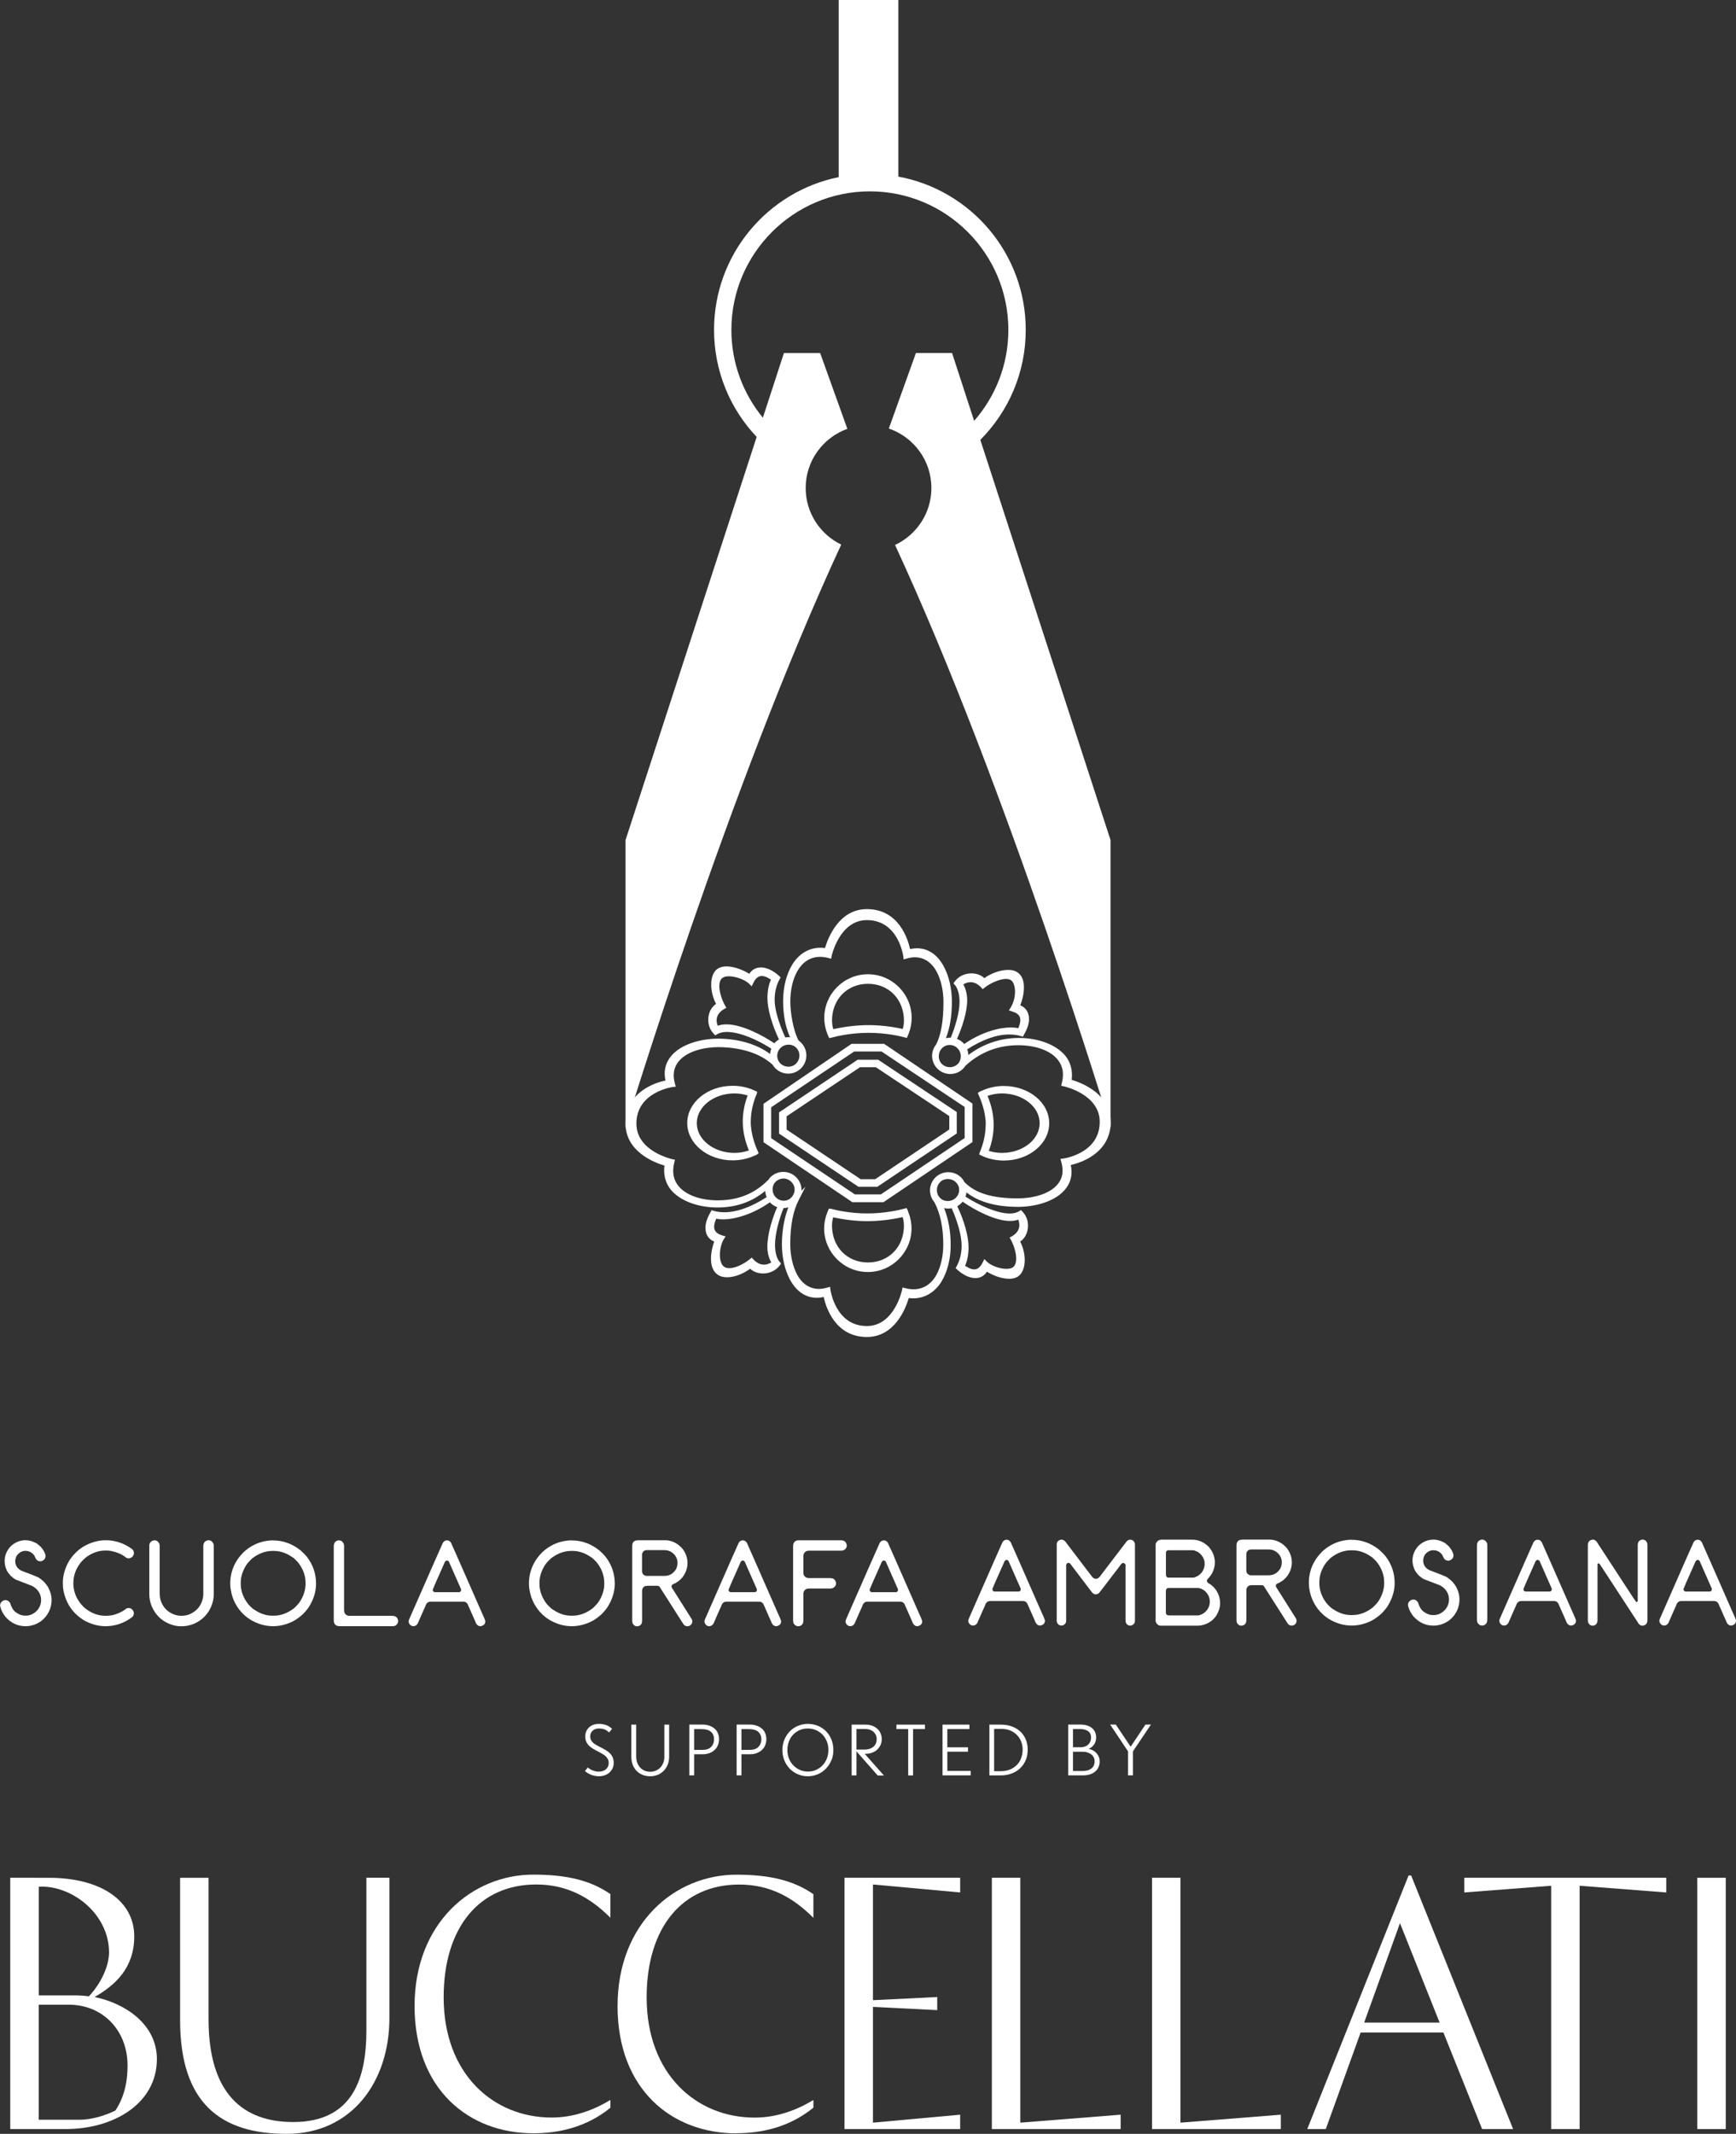 <svg xmlns="http://www.w3.org/2000/svg" id="Layer_2" data-name="Layer 2" viewBox="0 0 274.53 337.32"><rect x="0" y="0" width="274.53" height="337.32" fill="#333333" stroke="none"/><defs><style>      .cls-1 {        fill: #fff;        stroke-width: 0px;      }    </style></defs><g id="Livello_1" data-name="Livello 1"><g><g><path class="cls-1" d="m14.96,315.69c3.23-1.87,6.27-4.55,6.27-9.6,0-5.51-5.1-9.25-13.54-9.25H1.62v39.72h8.79c7.58,0,14.4-4.04,14.4-11.07,0-5.41-4.9-8.79-9.86-9.8Zm-8.84-17.44c5.21-.3,11.12,4.3,11.12,10.36,0,2.17-1.21,4.85-3.18,6.97-.76-.1-1.52-.15-2.22-.15h-5.71v-17.18Zm12.13,35.38c-1.52.76-3.74,1.46-5.66,1.46h-6.47v-18.19h4.75c5.41,0,9.3,4.09,9.3,9.6,0,1.92-.25,4.6-1.92,7.13Z"></path><path class="cls-1" d="m57.94,320.94c0,7.33-1.97,14.51-11.57,14.51-7.88,0-13.39-4.4-13.39-16.27v-22.34h-4.5v22.49c0,13.19,6.47,17.99,16.83,17.99s16.27-8.29,16.27-18.3v-22.19h-3.64v24.11Z"></path><path class="cls-1" d="m96.53,333.17v-1.21c-2.68,1.62-5.81,2.78-9.3,2.78-9.2,0-17.07-6.87-17.07-19,0-11.07,5.65-17.84,14.64-17.84,4.9,0,8.54,2.07,11.73,5.26v-3.74c-3.13-2.17-6.92-3.08-12.18-3.08-9.7,0-18.79,7.63-18.79,20.77s8.53,20.12,18.79,20.12c3.94,0,8.34-.91,12.18-4.04Z"></path><path class="cls-1" d="m116.45,337.22c3.94,0,8.34-.91,12.18-4.04v-1.21c-2.68,1.62-5.81,2.78-9.3,2.78-9.2,0-17.07-6.87-17.07-19,0-11.07,5.65-17.84,14.64-17.84,4.9,0,8.54,2.07,11.73,5.26v-3.74c-3.13-2.17-6.92-3.08-12.18-3.08-9.7,0-18.79,7.63-18.79,20.77s8.53,20.12,18.79,20.12Z"></path><polygon class="cls-1" points="151.84 334.29 138.05 335.55 138.05 317.25 148.21 317.76 148.21 315.69 138.05 316.19 138.05 297.9 151.84 299.16 151.84 296.84 133.55 296.84 133.55 336.56 151.84 336.56 151.84 334.29"></polygon><polygon class="cls-1" points="156.85 296.84 156.85 336.56 177.22 336.56 177.22 334.29 161.35 335.55 161.35 296.84 156.85 296.84"></polygon><polygon class="cls-1" points="186.68 296.84 182.18 296.84 182.18 336.56 202.55 336.56 202.55 334.29 186.68 335.55 186.68 296.84"></polygon><path class="cls-1" d="m222.75,296.48l-16.02,40.08h2.93l5.51-15.26h13.09l6.12,15.26h4.9l-16.12-40.08h-.4Zm-7.02,23.25l5.66-15.72,6.27,15.72h-11.93Z"></path><polygon class="cls-1" points="231.56 299.16 245.3 298.1 245.3 336.56 249.8 336.56 249.8 298.1 263.5 299.16 263.5 296.84 231.56 296.84 231.56 299.16"></polygon><rect class="cls-1" x="268.41" y="296.84" width="4.5" height="39.72"></rect></g><path class="cls-1" d="m155.03,69.53c4.44-4.46,7.18-10.6,7.18-17.38,0-12.08-8.69-22.12-20.15-24.23V0h-9.43v28c-11.25,2.29-19.71,12.23-19.71,24.15,0,6.55,2.56,12.51,6.74,16.92l-20.74,63.73v45.42s16.3-53.72,34.11-92.13c-3.32-1.61-5.62-5-5.62-8.95,0-4.31,2.75-7.97,6.59-9.35l-4.3-11.98h-5.73l-3.33,10.22c-3.11-3.78-4.98-8.62-4.98-13.88,0-12.08,9.82-21.9,21.9-21.9s21.9,9.82,21.9,21.9c0,5.5-2.04,10.53-5.41,14.38l-3.49-10.72h-5.72l-4.28,11.93c3.91,1.34,6.73,5.04,6.73,9.4,0,3.99-2.36,7.42-5.75,9.01,17.8,38.4,34.08,92.07,34.08,92.07v-45.42l-20.59-63.26Z"></path><g><path class="cls-1" d="m4.09,243.48c.47,0,.98.14,1.53.41.23.11.49.32.8.61.36.4.6.78.71,1.14.04.09.07.21.07.34,0,.36-.19.62-.57.79-.11.03-.19.04-.26.04-.24,0-.46-.1-.64-.31-.04-.06-.15-.26-.3-.6-.36-.49-.83-.74-1.4-.74-.51,0-.94.22-1.32.67-.2.32-.3.64-.3.95,0,.69.34,1.2,1,1.53,1.35.51,2.2.84,2.56,1,.3.15.64.42,1.04.8.38.44.61.77.7,1.01.3.59.45,1.19.45,1.78,0,.99-.31,1.88-.94,2.67-.28.32-.52.55-.72.69-.76.54-1.58.81-2.45.81-1.23,0-2.27-.48-3.14-1.43-.45-.54-.75-1.12-.89-1.76,0-.07,0-.1,0-.1,0-.33.17-.58.51-.77.09-.03.19-.05.31-.07.32,0,.57.16.76.46.19.66.48,1.14.86,1.44.49.37.99.56,1.5.56h.15c.64,0,1.23-.27,1.75-.81.43-.49.64-1.04.64-1.66,0-.68-.26-1.27-.78-1.78-.33-.29-.65-.48-.98-.58-1.2-.45-1.94-.74-2.21-.85-.22-.11-.48-.3-.77-.55-.4-.42-.65-.78-.75-1.07-.19-.45-.28-.89-.28-1.32,0-.84.3-1.6.91-2.29.7-.68,1.51-1.02,2.45-1.02"></path><path class="cls-1" d="m16.72,243.48c1.48,0,2.86.46,4.13,1.37.22.18.33.4.33.67,0,.25-.12.47-.35.66-.17.11-.34.17-.5.17-.2,0-.38-.08-.55-.25-.61-.45-1.36-.76-2.26-.93-.2-.04-.42-.06-.64-.06h-.22c-.99,0-1.95.31-2.87.94-.22.14-.49.38-.83.73-.9,1.02-1.36,2.19-1.36,3.5,0,1.2.4,2.3,1.2,3.29.38.43.67.7.85.81.95.7,1.95,1.04,3,1.04h.22c.88,0,1.78-.28,2.69-.83l.45-.33c.11-.03.21-.05.31-.07.31,0,.56.15.75.45.05.1.09.22.1.37,0,.32-.14.56-.42.73-1.23.88-2.58,1.33-4.05,1.33-1.23,0-2.42-.34-3.58-1.03-1.24-.81-2.13-1.87-2.66-3.17-.35-.85-.52-1.68-.52-2.5v-.18c0-1.14.32-2.27.96-3.4.2-.3.41-.6.65-.9.38-.42.71-.74.98-.95.4-.3.75-.52,1.05-.67,1.04-.52,2.08-.79,3.13-.79"></path><path class="cls-1" d="m24.42,243.49c.34,0,.59.17.76.51.04.1.07.19.07.28v7.33c0,.7.07,1.22.22,1.56.34.88.92,1.52,1.74,1.91.46.23.94.34,1.45.34h.09c.85,0,1.62-.31,2.32-.94.49-.45.82-1.04,1-1.78.05-.24.08-.45.08-.63v-7.61c0-.46.17-.77.51-.91.11-.04.22-.07.32-.07.33,0,.58.17.75.51.04.1.07.19.07.28v7.79c0,.88-.26,1.75-.78,2.63-.58.92-1.39,1.6-2.45,2.04-.63.23-1.22.35-1.78.35h-.17c-.88,0-1.75-.26-2.62-.78-.92-.57-1.6-1.4-2.04-2.46-.23-.62-.35-1.21-.35-1.77v-7.79c0-.28.15-.52.46-.7.13-.06.25-.08.36-.08"></path><path class="cls-1" d="m43.18,243.51c1.59,0,3.05.53,4.37,1.59.47.42.79.76.98,1,.97,1.26,1.45,2.68,1.45,4.25,0,1.22-.36,2.42-1.09,3.61-.18.3-.5.7-.97,1.19-.6.54-1.13.92-1.6,1.15-1.02.51-2.07.77-3.14.77-1.25,0-2.46-.35-3.63-1.06-1.34-.86-2.27-2.07-2.8-3.61-.23-.76-.34-1.44-.34-2.05,0-1.92.71-3.58,2.12-4.99l.43-.37c.87-.68,1.8-1.12,2.79-1.33.52-.11,1-.16,1.44-.16m-5.12,6.72v.13c0,1.16.4,2.25,1.2,3.26.48.51.79.79.94.84.92.64,1.88.96,2.88.96h.21c1.12,0,2.19-.4,3.21-1.19.54-.51.88-.91,1.03-1.2.52-.86.78-1.75.78-2.66v-.13c0-1.16-.4-2.25-1.2-3.26-.48-.51-.79-.79-.94-.84-.92-.64-1.88-.96-2.88-.96h-.21c-1.12,0-2.19.4-3.21,1.19-.54.51-.88.91-1.03,1.2-.52.86-.78,1.75-.78,2.66"></path><path class="cls-1" d="m53.58,243.5c.34,0,.59.17.76.5.04.11.07.2.07.28v10.16c0,.38.08.63.25.75.14.16.34.24.59.24h6.77c.43,0,.72.16.87.49.05.16.08.27.08.34,0,.27-.13.49-.38.68-.12.09-.31.13-.57.13h-8.27c-.45,0-.74-.15-.87-.45-.07-.09-.1-.28-.1-.54v-11.61c0-.46.17-.76.5-.91.12-.04.23-.07.32-.07"></path><path class="cls-1" d="m70.67,243.5c.37,0,.63.22.78.66.16.34,1.74,3.92,4.74,10.76.33.71.51,1.14.55,1.3v.11c0,.32-.17.55-.52.69-.1.03-.18.05-.25.05-.37,0-.65-.26-.83-.8-.74-1.68-1.14-2.58-1.2-2.71-.16-.25-.38-.37-.65-.37h-5.21c-.4,0-.68.25-.83.76-.06.11-.46,1.01-1.19,2.69-.17.28-.4.43-.69.43s-.51-.15-.68-.45c-.04-.11-.06-.21-.07-.3,0-.13.1-.41.31-.85,3.31-7.54,5.01-11.4,5.11-11.59.16-.25.38-.38.65-.38m-2.25,7.84c0,.17.1.29.29.35h3.84c.2,0,.32-.12.36-.35,0-.08-.12-.38-.36-.89-1.01-2.32-1.54-3.52-1.59-3.61-.09-.1-.19-.15-.3-.15-.2,0-.34.17-.45.5-1.18,2.65-1.78,4.01-1.79,4.08v.07Z"></path><path class="cls-1" d="m90.42,243.51c1.59,0,3.05.53,4.37,1.59.47.42.79.76.98,1,.97,1.26,1.45,2.68,1.45,4.25,0,1.22-.36,2.42-1.09,3.61-.18.3-.5.7-.97,1.19-.6.54-1.13.92-1.6,1.15-1.02.51-2.07.77-3.14.77-1.25,0-2.46-.35-3.63-1.06-1.34-.86-2.27-2.07-2.8-3.61-.23-.76-.34-1.44-.34-2.05,0-1.92.71-3.58,2.12-4.99l.43-.37c.87-.68,1.8-1.12,2.79-1.33.52-.11,1-.16,1.44-.16m-5.12,6.72v.13c0,1.16.4,2.25,1.2,3.26.48.51.79.79.94.84.92.64,1.88.96,2.88.96h.21c1.12,0,2.19-.4,3.21-1.19.54-.51.88-.91,1.03-1.2.52-.86.78-1.75.78-2.66v-.13c0-1.16-.4-2.25-1.2-3.26-.48-.51-.79-.79-.94-.84-.92-.64-1.88-.96-2.88-.96h-.21c-1.12,0-2.19.4-3.21,1.19-.54.51-.88.91-1.03,1.2-.52.86-.78,1.75-.78,2.66"></path><path class="cls-1" d="m100.91,243.48h4.28c.74,0,1.46.26,2.15.77.36.31.6.56.73.77.44.66.65,1.34.65,2.06,0,.83-.28,1.59-.82,2.29-.31.35-.56.57-.74.67-.2.15-.45.28-.78.42-.13.09-.19.2-.19.34,0,.09.13.33.38.69l2.83,4.48c.05.13.08.24.08.31,0,.38-.19.64-.58.78-.08.01-.13.02-.17.02-.34,0-.59-.17-.76-.5,0,0-1.23-1.92-3.66-5.74-.08-.11-.22-.16-.44-.16h-1.38c-.36,0-.6.07-.72.22-.15.15-.23.34-.23.56v4.72c0,.42-.15.7-.45.83-.12.05-.22.08-.3.08h-.06c-.27,0-.49-.14-.66-.43-.06-.11-.09-.27-.09-.48v-11.78c0-.61.3-.91.91-.91m.64,2.35v2.5c0,.41.21.67.64.78.04,0,.09,0,.14,0h2.75c.8,0,1.41-.36,1.85-1.07.15-.32.23-.62.23-.92v-.09c0-.51-.19-.97-.58-1.38-.41-.41-.91-.62-1.5-.62h-2.75c-.42,0-.68.21-.78.64,0,.04,0,.09,0,.15"></path><path class="cls-1" d="m117.45,243.5c.37,0,.63.22.78.66.16.34,1.74,3.92,4.74,10.76.33.71.51,1.14.55,1.3v.11c0,.32-.17.55-.52.69-.1.03-.18.05-.25.05-.37,0-.65-.26-.83-.8-.74-1.68-1.14-2.58-1.2-2.71-.16-.25-.38-.37-.65-.37h-5.21c-.4,0-.68.25-.83.76-.06.11-.46,1.01-1.19,2.69-.17.28-.4.43-.69.43s-.51-.15-.68-.45c-.04-.11-.06-.21-.07-.3,0-.13.1-.41.31-.85,3.31-7.54,5.01-11.4,5.11-11.59.16-.25.38-.38.65-.38m-2.25,7.84c0,.17.1.29.29.35h3.84c.2,0,.32-.12.36-.35,0-.08-.12-.38-.36-.89-1.01-2.32-1.54-3.52-1.59-3.61-.09-.1-.19-.15-.3-.15-.2,0-.34.17-.45.5-1.18,2.65-1.78,4.01-1.79,4.08v.07Z"></path><path class="cls-1" d="m126.36,243.49h6.59c.52,0,.83.22.93.66l.03.15c0,.35-.19.62-.56.79-.11.03-.25.04-.4.04h-4.9c-.35,0-.59.07-.71.2-.2.16-.29.38-.29.64v2.67c0,.38.2.64.59.79.08.02.16.03.24.03h3.33c.47,0,.77.15.9.46.07.12.1.24.1.37,0,.33-.18.59-.54.77-.12.03-.2.05-.25.05h-3.37c-.35,0-.59.06-.71.19-.2.16-.29.38-.29.64v4.17c0,.45-.15.75-.45.88-.11.06-.22.08-.32.08h-.08c-.27,0-.5-.14-.68-.42-.07-.11-.1-.3-.1-.55v-11.66c0-.64.32-.96.96-.96"></path><path class="cls-1" d="m139.76,243.5c.37,0,.63.22.78.66.16.34,1.74,3.92,4.74,10.76.33.71.51,1.14.55,1.3v.11c0,.32-.17.55-.52.69-.1.03-.18.05-.25.05-.37,0-.65-.26-.83-.8-.74-1.68-1.14-2.58-1.2-2.71-.16-.25-.38-.37-.65-.37h-5.21c-.4,0-.68.25-.83.76-.06.11-.46,1.01-1.19,2.69-.17.28-.4.43-.69.43s-.51-.15-.68-.45c-.04-.11-.06-.21-.07-.3,0-.13.1-.41.31-.85,3.31-7.54,5.01-11.4,5.11-11.59.16-.25.38-.38.65-.38m-2.25,7.84c0,.17.1.29.29.35h3.84c.2,0,.32-.12.36-.35,0-.08-.12-.38-.36-.89-1.01-2.32-1.54-3.52-1.59-3.61-.09-.1-.19-.15-.3-.15-.2,0-.34.17-.45.5-1.18,2.65-1.78,4.01-1.79,4.08v.07Z"></path><path class="cls-1" d="m159.17,243.4c.37,0,.62.22.78.66.16.34,1.74,3.92,4.74,10.76.33.71.51,1.14.55,1.3v.11c0,.32-.17.55-.52.69-.1.03-.18.05-.25.05-.37,0-.65-.27-.83-.8-.74-1.68-1.14-2.58-1.2-2.71-.16-.25-.38-.37-.65-.37h-5.21c-.4,0-.68.25-.83.76-.06.11-.46,1.01-1.19,2.69-.17.29-.4.43-.69.43s-.51-.15-.68-.45c-.04-.11-.06-.21-.07-.3,0-.13.1-.41.31-.85,3.31-7.54,5.01-11.4,5.11-11.59.16-.25.38-.38.65-.38m-2.25,7.84c0,.17.1.29.29.35h3.84c.2,0,.32-.12.36-.35,0-.08-.12-.38-.36-.89-1.01-2.32-1.54-3.52-1.59-3.61-.09-.1-.19-.15-.3-.15-.2,0-.34.17-.45.5-1.18,2.65-1.78,4.01-1.79,4.08v.07Z"></path><path class="cls-1" d="m167.9,243.39c.28,0,.55.21.81.62l4.02,5.28c.18.19.35.28.52.28h.12c.25,0,.5-.2.75-.6l4.09-5.36c.15-.13.32-.2.49-.22.34,0,.58.16.73.48.03.09.05.17.05.25v12.13c0,.27-.13.48-.4.64-.11.06-.22.09-.32.09h-.04c-.27,0-.48-.13-.64-.4-.06-.12-.09-.23-.09-.33v-8.8c0-.17-.09-.29-.26-.35l-.08-.02h-.07c-.14,0-.31.17-.52.5-2.12,2.78-3.21,4.2-3.27,4.26-.15.11-.29.17-.43.19h-.14c-.16,0-.34-.1-.52-.29l-3.48-4.58c-.08-.06-.15-.09-.21-.09h-.08c-.17,0-.28.11-.33.34v8.83c0,.27-.13.48-.4.64-.11.06-.22.09-.32.09h-.04c-.27,0-.48-.13-.64-.4-.06-.12-.09-.23-.09-.33v-12.13c0-.3.16-.52.47-.67.06-.02.15-.04.29-.06"></path><path class="cls-1" d="m183.52,243.39h4.99c.99,0,1.85.37,2.6,1.1.36.4.61.79.75,1.17.17.46.26.88.26,1.26,0,1.06-.39,1.96-1.17,2.72-.06.08-.09.16-.09.25,0,.2.15.37.44.49.65.43,1.12,1.01,1.41,1.75.16.44.24.87.24,1.3,0,.63-.19,1.26-.56,1.89-.45.71-1.08,1.2-1.87,1.47-.37.13-.76.2-1.17.2h-5.81c-.28,0-.51-.15-.7-.45-.06-.13-.09-.24-.09-.33v-12.01c0-.28.15-.51.45-.7.13-.06.24-.09.33-.09m.85,2.1v3.41c0,.31.15.47.46.47h3.83c.18,0,.47-.11.85-.33.35-.27.57-.5.66-.7.21-.35.32-.7.32-1.07v-.13c0-.49-.18-.95-.55-1.39-.31-.31-.55-.49-.73-.53-.25-.12-.44-.18-.56-.18h-3.83c-.31,0-.46.16-.46.46m0,5.97v3.41c0,.31.17.46.5.46h4.61c.22-.01.51-.13.87-.34.64-.48.97-1.09.97-1.84,0-.64-.27-1.21-.8-1.7-.39-.28-.74-.44-1.04-.45h-4.64c-.31,0-.46.15-.46.45"></path><path class="cls-1" d="m196.48,243.38h4.28c.74,0,1.46.26,2.15.77.36.31.6.56.73.77.44.66.65,1.34.65,2.06,0,.83-.28,1.59-.83,2.29-.31.35-.56.57-.74.67-.2.14-.45.28-.78.42-.13.09-.19.2-.19.34,0,.09.13.32.38.69l2.83,4.48c.05.13.08.24.08.31,0,.38-.19.64-.58.78-.08.01-.13.02-.17.02-.34,0-.59-.17-.76-.5,0,0-1.23-1.92-3.66-5.74-.08-.11-.22-.16-.44-.16h-1.38c-.36,0-.6.07-.72.22-.15.15-.23.34-.23.56v4.72c0,.42-.15.7-.45.83-.12.05-.22.08-.3.08h-.06c-.27,0-.49-.14-.66-.43-.06-.11-.09-.27-.09-.48v-11.78c0-.61.3-.91.91-.91m.64,2.35v2.5c0,.41.21.67.64.78.04,0,.09,0,.14,0h2.75c.8,0,1.41-.36,1.85-1.07.15-.32.23-.62.23-.92v-.09c0-.51-.19-.97-.58-1.38-.41-.41-.91-.62-1.5-.62h-2.75c-.42,0-.68.21-.78.64,0,.04,0,.09,0,.15"></path><path class="cls-1" d="m213.75,243.41c1.59,0,3.05.53,4.37,1.59.47.42.79.76.98,1,.97,1.26,1.45,2.68,1.45,4.25,0,1.22-.36,2.42-1.09,3.61-.18.3-.5.7-.97,1.19-.6.54-1.13.92-1.6,1.15-1.02.51-2.07.77-3.14.77-1.25,0-2.46-.35-3.63-1.06-1.34-.87-2.27-2.07-2.8-3.61-.23-.76-.34-1.44-.34-2.05,0-1.92.71-3.58,2.12-4.99l.43-.37c.87-.68,1.8-1.12,2.79-1.33.52-.11,1-.16,1.44-.16m-5.12,6.72v.13c0,1.16.4,2.25,1.2,3.26.48.51.79.79.94.84.92.64,1.88.96,2.88.96h.21c1.12,0,2.19-.4,3.21-1.19.54-.51.88-.91,1.03-1.2.52-.86.78-1.75.78-2.66v-.13c0-1.16-.4-2.25-1.2-3.26-.48-.51-.79-.79-.94-.84-.92-.64-1.88-.96-2.88-.96h-.21c-1.12,0-2.2.4-3.21,1.19-.54.51-.88.91-1.03,1.2-.52.86-.78,1.75-.78,2.66"></path><path class="cls-1" d="m226.74,243.38c.47,0,.98.14,1.53.41.23.11.49.32.8.61.36.4.6.78.71,1.14.04.09.07.21.07.34,0,.36-.19.62-.57.79-.11.03-.19.04-.26.04-.24,0-.46-.1-.64-.31-.04-.06-.15-.26-.3-.6-.36-.49-.83-.74-1.4-.74-.51,0-.94.22-1.32.67-.2.32-.3.64-.3.95,0,.69.33,1.2,1,1.54,1.35.51,2.2.84,2.56,1,.3.15.64.42,1.04.8.38.44.61.77.7,1.01.3.59.44,1.19.44,1.78,0,.99-.31,1.88-.94,2.67-.28.32-.52.55-.72.69-.76.54-1.58.81-2.45.81-1.23,0-2.27-.48-3.14-1.43-.45-.54-.75-1.12-.89-1.76,0-.07,0-.1,0-.1,0-.33.17-.58.51-.77.09-.03.19-.05.31-.07.32,0,.57.16.76.46.19.66.48,1.14.86,1.44.49.37.99.56,1.5.56h.15c.64,0,1.23-.27,1.75-.81.43-.49.64-1.04.64-1.66,0-.68-.26-1.27-.78-1.78-.33-.29-.65-.48-.98-.58-1.2-.46-1.94-.74-2.21-.85-.22-.11-.48-.3-.77-.55-.4-.42-.65-.78-.75-1.07-.19-.45-.28-.89-.28-1.32,0-.84.3-1.6.91-2.29.69-.68,1.51-1.02,2.45-1.02"></path><path class="cls-1" d="m234.38,243.38c.32,0,.57.17.76.51.04.11.06.26.06.45v11.66c0,.39-.11.65-.32.79-.15.12-.32.18-.49.18-.32,0-.57-.17-.76-.5-.04-.11-.07-.26-.07-.46v-11.66c0-.38.11-.65.32-.79.16-.12.33-.18.5-.18"></path><path class="cls-1" d="m243.15,243.4c.37,0,.63.22.78.66.16.34,1.74,3.92,4.74,10.76.33.71.51,1.14.55,1.3v.11c0,.32-.17.55-.52.69-.1.03-.18.05-.25.05-.37,0-.65-.27-.83-.8-.74-1.68-1.14-2.58-1.2-2.71-.16-.25-.38-.37-.65-.37h-5.21c-.4,0-.68.25-.83.76-.06.11-.46,1.01-1.19,2.69-.17.29-.4.43-.69.43s-.51-.15-.68-.45c-.04-.11-.06-.21-.07-.3,0-.13.1-.41.31-.85,3.31-7.54,5.01-11.4,5.11-11.59.16-.25.38-.38.65-.38m-2.25,7.84c0,.17.1.29.29.35h3.84c.2,0,.32-.12.36-.35,0-.08-.12-.38-.36-.89-1.01-2.32-1.54-3.52-1.59-3.61-.09-.1-.19-.15-.3-.15-.2,0-.34.17-.45.5-1.18,2.65-1.78,4.01-1.79,4.08v.07Z"></path><path class="cls-1" d="m251.9,243.38c.31,0,.58.23.82.68.09.13,1.93,2.95,5.51,8.44.28.42.45.66.5.72.05.01.08.02.09.02.07,0,.13-.04.17-.12v-8.85c0-.38.13-.65.39-.79.11-.07.23-.1.38-.1.35,0,.6.2.74.59.01.09.02.2.02.3v11.82c0,.42-.15.69-.45.82-.08.05-.2.08-.35.08-.31,0-.59-.23-.83-.7-3.49-5.33-5.33-8.16-5.54-8.48-.28-.42-.42-.64-.44-.64-.02-.02-.06-.03-.09-.03h-.04c-.1.02-.15.08-.15.18v8.78c0,.39-.13.65-.39.79-.11.07-.23.1-.38.1-.35,0-.59-.2-.74-.59-.01-.09-.02-.2-.02-.3v-11.82c0-.42.15-.69.45-.81.08-.05.2-.08.35-.08"></path><path class="cls-1" d="m268.46,243.4c.37,0,.62.22.78.66.16.34,1.74,3.92,4.74,10.76.33.71.51,1.14.55,1.3v.11c0,.32-.17.55-.52.69-.1.03-.18.05-.25.05-.37,0-.65-.27-.83-.8-.74-1.68-1.14-2.58-1.2-2.71-.16-.25-.38-.37-.65-.37h-5.21c-.4,0-.68.25-.83.76-.06.11-.46,1.01-1.19,2.69-.17.29-.4.43-.69.43s-.51-.15-.68-.45c-.04-.11-.06-.21-.07-.3,0-.13.1-.41.31-.85,3.31-7.54,5.01-11.4,5.11-11.59.16-.25.38-.38.65-.38m-2.25,7.84c0,.17.1.29.29.35h3.84c.2,0,.32-.12.36-.35,0-.08-.12-.38-.36-.89-1.01-2.32-1.54-3.52-1.59-3.61-.09-.1-.19-.15-.3-.15-.2,0-.34.17-.45.5-1.18,2.65-1.78,4.01-1.79,4.08v.07Z"></path></g><g><path class="cls-1" d="m96.88,279.53c-.13.26-.3.49-.51.68-.21.19-.46.33-.75.43s-.58.15-.89.15c-.4,0-.79-.07-1.17-.2-.38-.14-.73-.34-1.06-.62l.46-.57c.23.21.5.37.8.48s.61.18.93.18c.22,0,.43-.03.62-.09s.36-.15.5-.27c.14-.12.25-.26.33-.43.08-.17.12-.36.12-.57,0-.23-.05-.44-.14-.62s-.21-.33-.36-.47c-.15-.14-.32-.26-.52-.37-.19-.11-.39-.22-.6-.33-.26-.13-.51-.27-.76-.41s-.47-.3-.67-.48c-.2-.18-.36-.4-.48-.64s-.18-.54-.18-.88c0-.29.05-.56.16-.81.11-.25.26-.46.45-.63.19-.18.42-.31.68-.41.26-.1.54-.14.85-.14.42,0,.8.06,1.14.18.34.12.66.32.96.6l-.47.58c-.24-.23-.48-.4-.73-.49s-.55-.14-.9-.14c-.18,0-.35.03-.51.08-.16.05-.3.13-.43.24-.13.11-.22.23-.3.38-.07.15-.11.32-.11.52,0,.24.04.45.13.62.09.17.21.32.36.45.15.13.34.25.55.37.21.11.45.24.71.37.24.12.48.26.72.4s.44.3.63.48c.18.18.33.39.44.64.11.25.17.54.17.88s-.06.63-.19.89Z"></path><path class="cls-1" d="m105.58,278.96c-.15.38-.36.71-.63.98-.27.27-.58.48-.95.63-.37.15-.76.22-1.18.22s-.82-.07-1.18-.21c-.36-.14-.68-.35-.95-.62-.27-.27-.48-.6-.63-.98-.15-.38-.22-.81-.22-1.29v-5.06h.77v5.06c0,.37.06.71.18,1.01.12.3.28.55.48.75.2.21.44.36.7.47s.55.16.85.16.58-.05.85-.16.51-.26.72-.47c.21-.21.37-.46.49-.75.12-.3.18-.63.18-1.01v-5.06h.76v5.06c0,.47-.08.89-.23,1.28Z"></path><path class="cls-1" d="m113.53,275.88c-.12.29-.29.54-.52.75-.22.21-.49.38-.81.5s-.66.18-1.04.18h-1.39v3.34h-.76v-8.03h2.05c.42,0,.8.06,1.13.18.33.12.61.28.84.48.23.21.4.45.51.73.11.28.17.59.17.92s-.06.65-.18.94Zm-1.1-2.12c-.33-.28-.82-.42-1.49-.42h-1.17v3.28h1.31c.62,0,1.08-.16,1.38-.47.3-.31.46-.71.46-1.2s-.16-.9-.49-1.18Z"></path><path class="cls-1" d="m121.01,275.88c-.12.29-.29.54-.52.75-.22.21-.49.38-.81.5s-.66.18-1.04.18h-1.39v3.34h-.76v-8.03h2.05c.42,0,.8.06,1.13.18.33.12.61.28.84.48s.4.45.51.73c.11.28.17.59.17.92s-.06.65-.18.94Zm-1.1-2.12c-.33-.28-.82-.42-1.49-.42h-1.17v3.28h1.31c.62,0,1.08-.16,1.38-.47.3-.31.46-.71.46-1.2s-.16-.9-.49-1.18Z"></path><path class="cls-1" d="m131.47,278.27c-.21.51-.5.95-.86,1.32-.36.37-.79.67-1.28.88-.49.21-1.02.32-1.57.32s-1.09-.1-1.58-.31-.92-.5-1.28-.87c-.36-.37-.65-.81-.86-1.32s-.31-1.06-.31-1.65.1-1.13.31-1.63c.21-.5.49-.94.85-1.31.36-.37.78-.66,1.28-.87s1.02-.32,1.58-.32,1.13.11,1.62.32.92.5,1.28.87c.36.37.64.81.84,1.31.2.51.3,1.05.3,1.63s-.1,1.13-.31,1.64Zm-.72-2.99c-.16-.41-.39-.77-.68-1.07-.29-.3-.63-.54-1.03-.71-.4-.17-.83-.26-1.3-.26s-.89.09-1.29.26c-.39.17-.73.41-1.02.71-.29.3-.51.66-.67,1.08-.16.41-.24.86-.24,1.35s.08.95.25,1.36c.17.42.4.78.7,1.08.29.3.64.54,1.03.71.39.17.81.26,1.26.26s.87-.08,1.26-.25c.39-.17.73-.4,1.03-.71.29-.3.53-.67.7-1.08.17-.42.25-.88.25-1.39s-.08-.93-.24-1.34Z"></path><path class="cls-1" d="m138.79,280.66l-3.35-3.81v3.81h-.76v-8.03h2.24c.36,0,.69.06,1,.17.3.11.57.27.8.47.23.2.41.44.53.73.13.28.19.59.19.93s-.07.66-.2.94c-.14.28-.32.52-.54.73-.23.2-.49.36-.79.47-.3.11-.62.17-.96.17h-.21l3.05,3.44h-.99Zm-.28-6.39c-.09-.19-.22-.36-.37-.5-.16-.14-.35-.25-.57-.33-.22-.08-.47-.12-.73-.12h-1.4v3.25h1.32c.26,0,.51-.04.74-.11.23-.07.43-.18.6-.32.17-.14.31-.31.4-.52.1-.21.14-.45.14-.73,0-.23-.05-.44-.14-.63Z"></path><path class="cls-1" d="m144.39,273.33v7.33h-.77v-7.33h-1.86v-.7h4.51v.7h-1.88Z"></path><path class="cls-1" d="m149.05,280.66v-8.03h4.25v.7h-3.49v2.88h3.27v.7h-3.27v3.04h3.7v.7h-4.46Z"></path><path class="cls-1" d="m162.2,278.25c-.21.5-.5.93-.88,1.28-.37.36-.82.63-1.35.83s-1.1.3-1.73.3h-1.78v-8.03h1.83c.62,0,1.19.09,1.71.28.52.19.96.45,1.34.8s.66.76.87,1.25c.21.49.31,1.03.31,1.63s-.1,1.16-.31,1.66Zm-.73-2.99c-.17-.4-.4-.75-.7-1.04s-.65-.52-1.06-.68c-.41-.16-.86-.24-1.36-.24h-1.14v6.69h1.04c.54,0,1.03-.09,1.46-.26.43-.18.79-.42,1.09-.72.3-.3.53-.66.68-1.08s.24-.85.24-1.33-.08-.93-.25-1.33Z"></path><path class="cls-1" d="m173.71,279.37c-.12.27-.3.5-.53.69s-.51.34-.83.44c-.33.1-.69.15-1.08.15h-2.34v-8.03h1.98c.35,0,.68.05.98.14.3.09.56.22.77.39s.38.38.5.63.18.54.18.85c0,.46-.11.85-.33,1.15-.22.31-.5.54-.86.68.18.03.36.09.57.18s.39.22.56.38.32.36.44.59c.12.24.18.51.18.83,0,.34-.06.64-.19.91Zm-1.62-5.69c-.3-.23-.73-.35-1.28-.35h-1.13v2.88h1.14c.54,0,.96-.14,1.26-.42.3-.28.46-.65.46-1.11s-.15-.78-.45-1.01Zm.85,4.08c-.11-.19-.25-.35-.43-.47-.18-.12-.38-.21-.61-.28s-.46-.09-.7-.09h-1.52v3.04h1.53c.27,0,.52-.03.75-.09.23-.06.43-.16.6-.28.17-.12.3-.28.4-.48.1-.19.14-.42.14-.69,0-.25-.05-.47-.16-.66Z"></path><path class="cls-1" d="m179.16,276.87v3.78h-.77v-3.79l-2.83-4.24h.89l2.35,3.5,2.34-3.5h.87l-2.86,4.25Z"></path></g></g><g><path class="cls-1" d="m175.63,177.33c0-4.37-4.46-6.12-6.16-6.63.2-1.37-.16-2.77-.98-3.78-1.42-1.75-4.24-2.84-7.38-2.84-2.89,0-5.64.93-7.98,2.7-.01-.31-.07-.61-.18-.9,2.43-1.56,4.67-2.35,6.67-2.35.65,0,1.27.09,1.84.26l.3.09.15-.27c.4-.72.82-1.59.82-2.49,0-1.06-.49-1.83-1.39-2.2.63-1.54,1.04-4.1-.33-5.13-.39-.31-.92-.47-1.56-.47-1.4,0-2.89.65-3.79,1.3-.5-.48-1.24-.75-2.03-.75-1.09,0-2.09.49-2.67,1.32l-.18.25.2.23c.49.56.76,1.53.76,2.73,0,1.7-.71,3.99-1.39,5.64-.26-.02-.52.02-.77.08.64-1.62.95-3.52.95-5.79,0-2.04-.47-4.08-1.3-5.59-1.21-2.23-3.09-3.2-5.31-2.71-.33-1.51-1.76-6.32-6.83-6.32-4.37,0-6.12,4.46-6.63,6.16-2.09-.3-4,.69-5.16,2.59-.94,1.54-1.46,3.59-1.46,5.77s.36,4.09,1.1,5.74c-.25-.03-.49-.02-.76.03-1.09-2.4-1.68-4.5-1.68-5.93,0-1.23.26-2.31.8-3.3l.15-.26-.22-.21c-.93-.87-1.99-1.37-2.9-1.37-.78,0-1.41.35-1.84,1.01-.82-.52-2.29-1.17-3.6-1.17-.67,0-1.22.18-1.65.56-1.14,1.14-.91,3.67,0,5.36-.6.41-1.03,1.08-1.18,1.89-.2,1.07.11,2.15.84,2.87l.22.22.26-.16c.4-.25.93-.38,1.57-.38,2.09,0,4.99,1.31,7.03,2.65-.11.27-.17.55-.19.84-2.06-1.55-5.03-2.43-8.24-2.43-2.48,0-5.95.77-7.58,2.96-.79,1.06-1.03,2.29-.73,3.65-1.51.33-6.32,1.76-6.32,6.83,0,4.36,4.46,6.12,6.16,6.63-.2,1.37.16,2.77.98,3.78,1.42,1.75,4.25,2.84,7.38,2.84,2.96,0,5.44-.86,7.57-2.62.02.34.1.67.23.98-3.24,2.08-6.14,2.82-8.41,2.16l-.3-.09-.15.27c-.4.72-.82,1.59-.82,2.49,0,1.07.49,1.84,1.39,2.2-.52,1.34-1.01,4.07.46,5.17.39.31.92.47,1.56.47,1.38,0,2.79-.7,3.66-1.35.5.47,1.24.75,2.03.75,1.09,0,2.09-.49,2.68-1.32l.18-.25-.2-.23c-.49-.56-.76-1.53-.76-2.73,0-1.75.67-4.14,1.35-5.81.26,0,.51-.04.76-.11-.51,1.33-1.02,3.31-1.02,5.87,0,2.04.47,4.08,1.3,5.59,1.22,2.23,3.1,3.2,5.31,2.71.33,1.51,1.76,6.32,6.83,6.32,4.38,0,6.12-4.46,6.63-6.16,2.06.29,3.99-.68,5.16-2.59.94-1.54,1.46-3.59,1.46-5.77s-.35-4.13-1.04-5.86c.39.1.77.11,1.2.03,1,2.26,1.57,4.4,1.57,5.9,0,1.23-.26,2.31-.8,3.3l-.15.26.22.21c.93.87,1.99,1.37,2.9,1.37.78,0,1.41-.35,1.84-1.01.73.46,2.14,1.12,3.51,1.12.67,0,1.22-.18,1.65-.56,1.16-1.16.97-3.66.09-5.32.61-.41,1.03-1.08,1.18-1.89.2-1.08-.12-2.15-.84-2.87l-.22-.22-.26.17c-.38.24-.89.37-1.51.37-2.01,0-4.93-1.33-7-2.67.08-.22.13-.44.15-.67,1.93,1.52,4.68,2.29,8.2,2.29,2.48,0,5.95-.77,7.57-2.96.79-1.06,1.03-2.29.73-3.66,1.33-.29,6.32-1.74,6.32-6.83Zm-15.64,18.12l-.33.19.19.33c.59,1.03,1.34,3.43.42,4.29-.23.21-.6.32-1.08.32-1.13,0-2.49-.5-3.15-1.16l-.38-.39-.24.5c-.63,1.32-1.46,1.46-2.81.56.36-.75.56-1.81.56-2.95,0-1.68-.7-4.2-1.79-6.46.32-.18.61-.42.84-.72,2.09,1.44,5.23,3.05,7.5,3.05.49,0,.92-.07,1.31-.21.27.71.39,1.83-1.03,2.65Zm-40.87,3.62l-.25-.27-.28.24c-.6.5-2.05,1.43-3.27,1.43-.35,0-.64-.08-.85-.25-.91-.7-.76-3.11,0-4.34l.28-.43-.49-.14c-.65-.19-1.05-.47-1.22-.85-.19-.42-.12-1,.22-1.81.32.07.69.11,1.1.11,1.72,0,4.54-.71,7.39-2.7.32.34.71.61,1.15.76-.74,1.69-1.55,4.24-1.55,6.22,0,.96.22,1.84.62,2.53-1,.59-1.99.42-2.84-.49Zm4.82-12.77c.81,0,1.72.74,1.72,1.72s-.76,1.79-1.72,1.79-1.76-.79-1.76-1.79.76-1.72,1.76-1.72Zm25.94.08c1.01,0,1.8.76,1.8,1.72s-.79,1.76-1.8,1.76-1.72-.76-1.72-1.76c0-.85.64-1.72,1.72-1.72Zm.07-1.08c-1.59,0-2.88,1.29-2.88,2.88,0,.69.25,1.35.68,1.83l.04.08c.92,1.78,1.38,4.01,1.38,6.65,0,1.8-.4,3.55-1.09,4.8-.83,1.48-2.08,2.27-3.62,2.27-.42,0-.8-.05-1.34-.19l-.4-.1-.07.4c-.01.06-1.22,5.7-5.57,5.7-4.98,0-5.75-5.71-5.76-5.76l-.05-.44-.44.12c-.53.15-.91.21-1.32.21-1.48,0-2.69-.81-3.49-2.33-.66-1.26-1.05-2.99-1.05-4.75,0-2.88.44-5.2,1.3-6.89l1.11-2.18-.63.63s0-.07,0-.1c0-1.59-1.29-2.88-2.88-2.88-.99,0-1.89.5-2.38,1.28-1.41,1.38-3.76,3.22-7.97,3.22-2.8,0-5.14-.87-6.27-2.32-.79-1.01-.98-2.19-.61-3.7l.1-.4-.4-.08c-.06-.01-5.7-1.25-5.7-5.62,0-5.02,5.71-5.79,5.76-5.8l.46-.05-.12-.44c-.38-1.4-.22-2.5.51-3.46,1.33-1.74,4.16-2.35,6.37-2.35,1.67,0,5.83.27,8.55,2.77.52.88,1.46,1.42,2.47,1.42,1.59,0,2.88-1.29,2.88-2.88,0-.94-.46-1.82-1.24-2.36-.95-1.86-1.3-4.68-1.3-6.15,0-3.52,1.46-7.07,4.72-7.07.41,0,.8.05,1.34.19l.4.1.07-.4c.01-.06,1.24-5.7,5.58-5.7,4.94,0,5.73,5.53,5.76,5.76l.05.45.44-.12c.53-.15.91-.21,1.32-.21,1.48,0,2.69.81,3.49,2.33.67,1.26,1.05,3,1.05,4.75,0,2.97-.39,5.17-1.15,6.69-.42.52-.65,1.15-.65,1.8,0,1.59,1.29,2.88,2.88,2.88.97,0,1.86-.48,2.39-1.29l.1-.1c2.33-2.1,5.11-3.16,8.26-3.16,2.79,0,5.14.87,6.27,2.32.79,1.01.99,2.19.61,3.7l-.1.39.4.08c.06.01,5.7,1.25,5.7,5.62,0,5.02-5.71,5.8-5.76,5.8l-.45.05.12.44c.4,1.44.25,2.51-.47,3.46-1.32,1.74-4.18,2.35-6.41,2.35-4,0-6.67-.81-8.39-2.54l-.02-.02c-.49-.98-1.47-1.58-2.56-1.58Zm-35.42-25.8l.33-.19-.19-.33c-.63-1.09-1.42-3.49-.5-4.33.23-.21.6-.32,1.08-.32,1.1,0,2.59.55,3.24,1.2l.38.39.24-.5c.63-1.32,1.46-1.46,2.81-.56-.36.75-.56,1.8-.56,2.95,0,1.66.72,4.19,1.83,6.51-.28.16-.53.36-.74.6-1.73-1.17-5.07-2.99-7.58-2.99-.51,0-.97.08-1.37.22-.28-.71-.39-1.83,1.03-2.65Zm40.62-3.4l.25.27.29-.23c.7-.58,2.27-1.39,3.4-1.39.35,0,.64.08.85.25.68.52.89,2.66-.13,4.3l-.27.43.49.15c.65.19,1.05.47,1.22.85.19.42.12,1-.22,1.81-.35-.08-.75-.12-1.19-.12-1.75,0-4.58.69-7.36,2.62-.3-.36-.7-.64-1.14-.81.77-1.71,1.61-4.23,1.61-6.09,0-.95-.22-1.84-.62-2.53,1-.59,1.98-.42,2.84.49Zm-4.97,12.6c-.85,0-1.72-.64-1.72-1.72,0-1.01.76-1.79,1.72-1.79s1.76.79,1.76,1.79-.75,1.72-1.76,1.72Zm-23.76-1.8c0,.83-.69,1.72-1.72,1.72s-1.79-.76-1.79-1.72.79-1.76,1.79-1.76,1.72.76,1.72,1.76Z"></path><path class="cls-1" d="m138.92,167.56l-.06-.04h-3.23s-12.25,8.2-12.25,8.2l-.18.12v3.36s12.44,8.33,12.44,8.33l.1.07h3.01s12.37-8.3,12.37-8.3l.18-.12v-3.39s-12.39-8.24-12.39-8.24Zm-2.82,18.85l-11.71-7.85v-2.09s11.6-7.76,11.6-7.76h2.52s11.61,7.72,11.61,7.72v2.12s-11.72,7.86-11.72,7.86h-2.29Z"></path><path class="cls-1" d="m153.78,180.53v-6.08s-13.91-9.4-13.91-9.4l-.06-.04h-5.15s-13.82,9.41-13.82,9.41l-.1.08v6.06l13.97,9.43.08.05h4.92l13.97-9.43.11-.07Zm-18.58,8.29l-13.25-8.9v-4.88s13.13-8.82,13.13-8.82h4.32l13.15,8.77v4.91s-13.25,8.91-13.25,8.91h-4.1Z"></path><path class="cls-1" d="m130.85,163.46s.03.08.05.13c.03.08.07.16.1.23l.14.3.31-.08c.85-.23,3.13-.77,5.9-.77s4.93.51,5.75.73l.31.08.21-.49s.03-.08.07-.17l.02-.07c.31-.8.46-1.62.46-2.43,0-3.81-3.1-6.91-6.91-6.91s-6.91,3.1-6.91,6.91c0,.83.16,1.67.48,2.5l.02.05Zm.72-2.09c0-3.39,2.39-5.85,5.69-5.85s5.69,2.46,5.69,5.85c0,.5-.09.91-.19,1.29-1.82-.4-3.69-.61-5.41-.61s-3.72.22-5.57.64c-.13-.41-.2-.79-.2-1.32Z"></path><path class="cls-1" d="m155.87,177.82c0,1.41-.33,2.95-.94,4.35l-.08.33.21.11c.17.08.35.17.56.25.99.4,2.04.6,3.12.6,3.96,0,7.18-2.64,7.18-5.9s-3.22-5.89-7.18-5.89c-1.15,0-2.28.23-3.38.71l-.1.04c-.11.05-.22.09-.33.15l-.12.07-.18.17.1.21c.27.58,1.16,2.62,1.16,4.81Zm.3-4.58c.73-.26,1.5-.39,2.28-.39,3.29,0,5.96,2.11,5.96,4.7s-2.67,4.7-5.96,4.7c-.71,0-1.41-.11-2.08-.32.51-1.36.77-2.78.77-4.11,0-1.48-.33-3.06-.97-4.58Z"></path><path class="cls-1" d="m143.62,191.5c-.04-.1-.09-.2-.15-.34l-.09-.19-.31.08c-.85.23-3.14.77-5.9.77-2.61,0-4.72-.46-5.75-.73l-.34-.03-.19.44s-.03.08-.06.16l-.03.08c-.31.81-.47,1.63-.47,2.43,0,3.81,3.1,6.91,6.91,6.91s6.91-3.1,6.91-6.91c0-.83-.16-1.67-.48-2.48l-.07-.19Zm-.67,2.22c0,3.39-2.39,5.85-5.69,5.85s-5.69-2.46-5.69-5.85c0-.5.09-.92.19-1.29,1.82.4,3.68.61,5.41.61s3.72-.22,5.57-.64c.12.41.2.79.2,1.31Z"></path><path class="cls-1" d="m118.73,177.28c0-1.41.33-2.95.94-4.35l.08-.33-.21-.11c-.17-.08-.36-.17-.56-.25-.99-.4-2.04-.6-3.12-.6-3.96,0-7.18,2.64-7.18,5.89s3.22,5.9,7.18,5.9c1.15,0,2.28-.23,3.34-.69l.16-.07c.11-.04.21-.09.3-.13l.32-.24-.1-.21c-.27-.58-1.16-2.62-1.16-4.81Zm-.3,4.58c-.73.26-1.5.39-2.28.39-3.29,0-5.96-2.11-5.96-4.7s2.67-4.7,5.96-4.7c.71,0,1.41.11,2.08.32-.51,1.37-.77,2.78-.77,4.11,0,1.48.33,3.06.97,4.58Z"></path></g></g></svg>